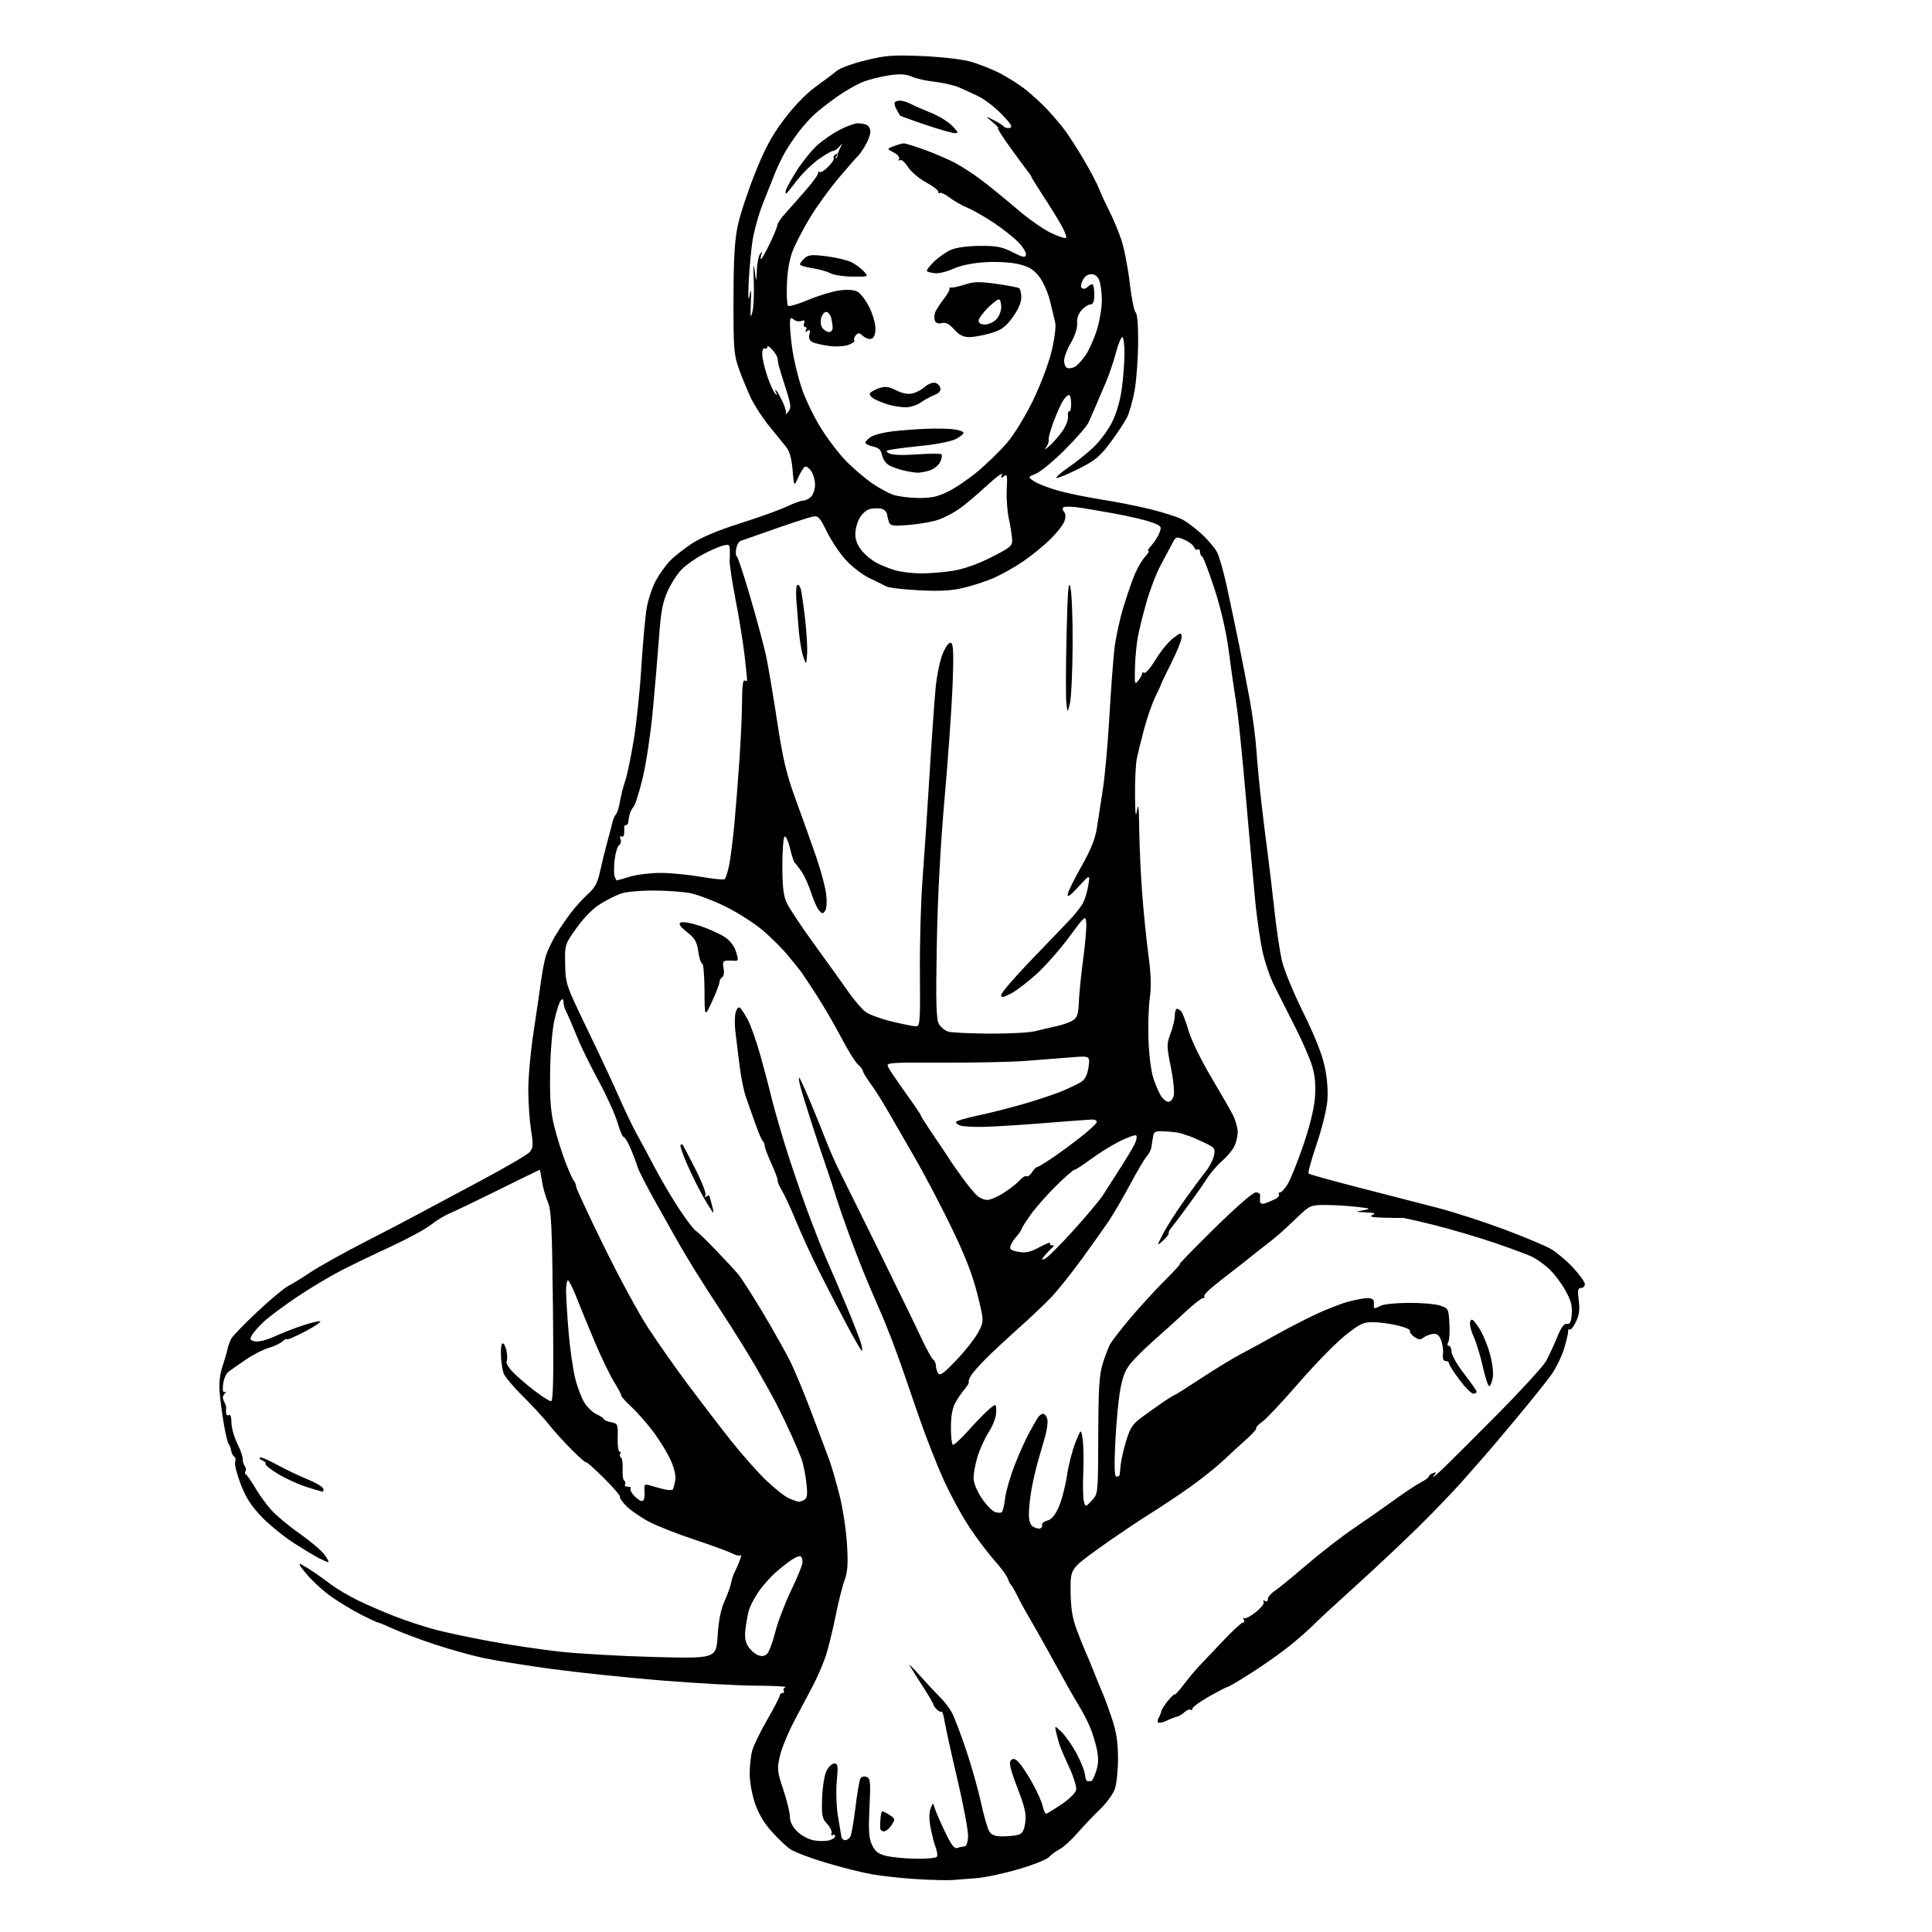 <?xml version="1.0" encoding="UTF-8" standalone="no"?>
<svg 
  version="1.1" 
  xmlns="http://www.w3.org/2000/svg" 
  xmlns:xlink="http://www.w3.org/1999/xlink" 
  xmlns:svg="http://www.w3.org/2000/svg"
  xmlns:rdf="http://www.w3.org/1999/02/22-rdf-syntax-ns#"
  xmlns:cc="http://creativecommons.org/ns#"
  xmlns:dc="http://purl.org/dc/elements/1.1/"
  viewBox="0 0 768 768"
  width="768"
  height="768"
>
<style>svg {background-color: white; }</style>"
<path stroke="none" fill="black" fill-rule="evenodd" d="M378.50,747.35C376.30,747.50 369.77,747.32 364.00,746.96C358.23,746.59 350.35,745.73 346.50,745.04C342.65,744.36 334.40,742.28 328.18,740.42C321.95,738.56 315.58,736.12 314.01,735.01C312.45,733.90 309.15,730.74 306.68,727.98C303.75,724.73 301.45,720.82 300.09,716.80C298.94,713.39 298.00,708.11 298.01,705.06C298.01,702.00 298.47,697.87 299.02,695.87C299.57,693.87 302.27,688.34 305.01,683.57C307.76,678.81 310.00,674.48 310.00,673.95C310.00,673.43 310.48,673.00 311.06,673.00C311.64,673.00 311.86,672.59 311.55,672.09C311.24,671.58 311.55,670.94 312.24,670.66C312.93,670.39 307.63,670.12 300.45,670.08C293.28,670.04 276.39,669.11 262.93,668.01C249.46,666.92 229.91,664.87 219.47,663.46C209.04,662.05 196.65,660.06 191.94,659.03C187.23,658.01 178.63,655.60 172.82,653.68C167.02,651.75 159.72,649.01 156.60,647.59C153.49,646.17 150.67,645.00 150.34,645.00C150.02,645.00 146.99,643.60 143.62,641.89C140.26,640.18 134.95,636.99 131.83,634.80C128.72,632.62 124.26,628.56 121.92,625.79C119.01,622.34 118.37,621.13 119.87,621.93C121.08,622.58 123.52,624.10 125.29,625.30C127.06,626.51 130.08,628.69 132.00,630.14C133.93,631.59 138.40,634.23 141.96,636.01C145.51,637.78 152.27,640.72 156.98,642.54C161.69,644.36 168.97,646.75 173.16,647.85C177.36,648.95 187.02,650.99 194.64,652.40C202.26,653.81 214.57,655.65 222.00,656.50C229.43,657.35 246.57,658.33 260.09,658.68C284.68,659.31 284.68,659.31 285.27,650.26C285.67,644.13 286.56,639.67 288.02,636.45C289.21,633.84 290.39,630.57 290.64,629.19C290.89,627.82 291.52,625.89 292.05,624.91C292.57,623.93 293.48,621.88 294.06,620.34C294.65,618.80 294.81,617.85 294.44,618.23C294.06,618.61 292.50,618.27 290.97,617.48C289.44,616.69 282.63,614.20 275.84,611.95C269.06,609.70 260.96,606.50 257.86,604.84C254.75,603.19 250.82,600.47 249.11,598.81C247.41,597.14 246.22,595.46 246.46,595.06C246.70,594.67 243.77,591.25 239.95,587.45C236.13,583.66 233.00,580.89 233.00,581.30C233.00,581.71 230.41,579.45 227.25,576.27C224.08,573.10 219.92,568.50 218.00,566.05C216.07,563.60 211.48,558.62 207.80,554.98C204.11,551.35 200.70,547.28 200.21,545.94C199.72,544.60 199.23,541.36 199.12,538.75C199.00,536.14 199.32,534.00 199.83,534.00C200.34,534.00 201.03,535.40 201.37,537.10C201.71,538.81 201.72,540.65 201.39,541.18C201.05,541.72 202.07,543.52 203.64,545.19C205.21,546.85 209.05,550.19 212.17,552.60C215.29,555.02 218.38,557.00 219.03,557.00C219.93,557.00 220.11,547.87 219.80,519.25C219.45,487.21 219.14,480.94 217.76,477.79C216.87,475.75 215.83,472.03 215.45,469.54C215.08,467.04 214.68,465.00 214.56,465.00C214.44,465.00 207.18,468.55 198.42,472.88C189.66,477.22 180.82,481.47 178.76,482.33C176.70,483.19 173.33,485.25 171.26,486.90C169.19,488.56 162.10,492.41 155.50,495.46C148.90,498.51 139.90,502.85 135.50,505.11C131.10,507.37 123.22,512.09 118.00,515.60C112.78,519.11 106.84,523.54 104.80,525.45C102.77,527.36 100.65,529.79 100.08,530.85C99.21,532.47 99.43,532.85 101.44,533.23C102.76,533.49 106.12,532.64 108.91,531.36C111.70,530.08 116.74,528.10 120.10,526.97C123.47,525.83 126.68,525.06 127.26,525.25C127.83,525.44 125.08,527.29 121.15,529.35C117.22,531.42 114.00,532.79 114.00,532.40C114.00,532.01 113.21,532.39 112.25,533.25C111.29,534.10 108.84,535.25 106.82,535.80C104.80,536.35 100.75,538.42 97.82,540.40C94.89,542.39 91.73,544.60 90.79,545.33C89.85,546.06 88.90,548.30 88.68,550.30C88.41,552.77 88.64,553.74 89.39,553.33C90.05,552.96 90.01,553.24 89.30,554.01C88.47,554.90 88.40,555.88 89.06,557.11C89.59,558.11 89.97,559.27 89.90,559.71C89.82,560.14 89.82,561.09 89.88,561.81C89.95,562.53 90.45,562.84 91.00,562.50C91.60,562.13 92.00,563.33 92.00,565.47C92.00,567.45 93.04,571.19 94.31,573.78C95.58,576.38 96.57,579.17 96.50,580.00C96.43,580.83 96.78,582.04 97.27,582.71C97.77,583.37 97.91,584.34 97.58,584.87C97.25,585.40 97.34,585.98 97.78,586.16C98.22,586.35 99.85,588.69 101.40,591.37C102.96,594.06 105.87,598.06 107.87,600.28C109.86,602.49 114.98,606.74 119.23,609.72C123.49,612.70 127.90,616.46 129.05,618.07C130.20,619.68 130.86,621.00 130.52,621.00C130.18,621.00 128.46,620.26 126.70,619.36C124.94,618.45 120.35,615.67 116.50,613.18C112.65,610.69 107.03,606.09 104.00,602.96C99.92,598.73 97.78,595.39 95.69,590.00C94.15,586.01 93.15,582.05 93.48,581.20C93.80,580.35 93.65,579.40 93.13,579.08C92.62,578.76 92.04,577.60 91.85,576.50C91.66,575.40 91.22,574.27 90.89,574.00C90.55,573.73 89.72,570.35 89.05,566.50C88.38,562.65 87.61,556.92 87.33,553.77C86.99,549.95 87.36,546.43 88.44,543.19C89.33,540.51 90.23,537.38 90.46,536.23C90.68,535.07 91.33,533.26 91.90,532.19C92.47,531.12 97.10,526.32 102.20,521.53C107.29,516.74 112.81,512.12 114.48,511.26C116.14,510.41 120.20,507.90 123.50,505.70C126.80,503.49 136.47,498.10 145.00,493.72C153.53,489.34 162.97,484.41 166.00,482.76C169.03,481.12 179.87,475.32 190.10,469.88C200.33,464.44 209.48,459.13 210.44,458.07C211.98,456.37 212.05,455.35 211.09,449.13C210.49,445.27 210.00,438.08 210.00,433.15C210.00,428.22 210.91,418.18 212.02,410.84C213.13,403.50 214.47,394.35 214.99,390.50C215.51,386.65 216.38,382.00 216.92,380.17C217.47,378.33 219.13,374.75 220.61,372.22C222.10,369.68 224.88,365.55 226.78,363.05C228.68,360.55 231.83,357.08 233.77,355.34C236.53,352.87 237.57,350.91 238.55,346.34C239.24,343.13 240.55,337.80 241.46,334.50C242.37,331.20 243.30,327.67 243.52,326.65C243.74,325.63 244.35,324.28 244.87,323.65C245.39,323.02 246.12,320.70 246.47,318.50C246.83,316.30 247.75,312.70 248.50,310.50C249.26,308.30 250.78,301.09 251.88,294.47C252.98,287.85 254.37,274.58 254.96,264.97C255.56,255.36 256.52,244.80 257.11,241.50C257.70,238.20 259.32,233.39 260.71,230.81C262.11,228.23 264.66,224.67 266.38,222.90C268.09,221.12 272.10,217.99 275.27,215.92C278.92,213.55 285.90,210.64 294.27,208.01C301.55,205.72 309.79,202.76 312.60,201.43C315.40,200.09 318.41,199.00 319.28,199.00C320.15,199.00 321.56,198.29 322.43,197.43C323.29,196.56 324.00,194.41 324.00,192.65C324.00,190.89 323.29,188.44 322.43,187.21C321.57,185.97 320.44,185.23 319.92,185.55C319.40,185.87 318.21,187.79 317.29,189.82C315.61,193.50 315.61,193.50 315.06,186.82C314.68,182.26 313.87,179.36 312.50,177.67C311.40,176.32 308.36,172.57 305.75,169.35C303.14,166.13 299.88,161.13 298.50,158.23C297.13,155.34 295.00,150.16 293.78,146.73C291.72,141.00 291.54,138.78 291.58,119.00C291.60,102.92 292.03,95.54 293.27,89.70C294.18,85.41 297.26,76.05 300.12,68.90C304.12,58.88 306.78,53.95 311.72,47.40C315.70,42.12 320.47,37.21 324.31,34.43C327.72,31.97 331.49,29.13 332.69,28.11C333.90,27.09 338.99,25.24 344.01,24.00C351.94,22.04 354.85,21.81 366.32,22.27C373.57,22.56 382.20,23.53 385.50,24.42C388.80,25.31 394.20,27.43 397.50,29.13C400.80,30.82 405.52,33.85 408.00,35.86C410.48,37.86 414.20,41.30 416.27,43.50C418.35,45.70 421.42,49.30 423.09,51.50C424.77,53.70 428.27,59.14 430.88,63.58C433.49,68.03 436.21,73.21 436.92,75.08C437.64,76.96 439.49,80.97 441.03,84.00C442.57,87.03 444.72,92.20 445.81,95.50C446.91,98.80 448.38,106.45 449.09,112.50C449.80,118.55 450.86,123.82 451.44,124.21C452.09,124.65 452.47,129.31 452.43,136.21C452.39,142.42 451.77,150.88 451.06,155.00C450.34,159.12 448.95,164.07 447.97,166.00C446.99,167.93 444.00,172.43 441.33,176.00C437.26,181.45 435.27,183.10 428.99,186.25C424.87,188.31 420.86,190.00 420.08,190.00C419.31,190.00 421.33,188.16 424.58,185.90C427.84,183.65 432.45,179.94 434.84,177.65C437.22,175.37 440.45,171.00 442.01,167.93C443.75,164.51 445.26,159.38 445.92,154.61C446.51,150.35 447.00,143.96 447.00,140.43C447.00,136.89 446.61,134.00 446.13,134.00C445.65,134.00 444.51,136.81 443.59,140.25C442.67,143.69 440.97,148.75 439.80,151.50C438.63,154.25 436.81,158.53 435.75,161.00C434.69,163.47 433.31,166.62 432.69,168.00C432.07,169.38 427.87,174.20 423.36,178.72C418.85,183.23 413.66,187.54 411.84,188.28C408.52,189.64 408.52,189.64 411.14,191.36C412.58,192.30 416.77,193.93 420.45,194.99C424.13,196.04 431.94,197.65 437.82,198.57C443.69,199.49 452.56,201.25 457.53,202.48C462.49,203.71 468.05,205.49 469.89,206.44C471.73,207.39 475.24,210.02 477.69,212.28C480.15,214.55 482.88,217.77 483.76,219.45C484.65,221.13 486.40,227.22 487.65,233.00C488.91,238.78 491.04,248.90 492.39,255.50C493.74,262.10 495.75,272.45 496.86,278.50C497.96,284.55 499.14,293.55 499.47,298.50C499.79,303.45 500.72,313.12 501.53,320.00C502.34,326.88 503.45,335.88 504.01,340.00C504.57,344.12 505.71,353.80 506.56,361.50C507.40,369.20 508.77,378.43 509.61,382.00C510.44,385.57 514.25,394.81 518.07,402.51C522.64,411.75 525.55,419.08 526.60,424.01C527.61,428.76 527.98,433.78 527.63,437.74C527.33,441.18 525.39,448.92 523.34,454.96C521.28,460.99 519.86,466.19 520.18,466.51C520.49,466.83 529.47,469.32 540.13,472.06C550.78,474.79 564.90,478.43 571.50,480.15C578.10,481.87 590.02,485.73 598.00,488.72C605.98,491.71 614.32,495.21 616.53,496.49C618.75,497.78 622.69,501.10 625.28,503.87C627.88,506.65 630.00,509.61 630.00,510.46C630.00,511.31 629.31,512.00 628.47,512.00C627.21,512.00 627.05,512.88 627.58,516.87C628.05,520.46 627.77,522.68 626.50,525.36C625.55,527.35 624.43,528.77 624.00,528.50C623.58,528.24 623.28,528.58 623.35,529.26C623.41,529.94 622.69,533.03 621.74,536.12C620.79,539.22 618.55,543.82 616.76,546.35C614.97,548.89 608.71,556.71 602.85,563.73C596.99,570.75 591.37,577.42 590.35,578.53C589.33,579.65 585.58,583.93 582.00,588.03C578.42,592.14 570.24,600.67 563.81,607.00C557.38,613.32 546.13,623.90 538.81,630.50C531.49,637.10 523.66,644.34 521.41,646.60C519.17,648.85 514.43,652.91 510.89,655.62C507.36,658.34 500.93,662.79 496.61,665.53C492.29,668.26 488.48,670.50 488.13,670.51C487.78,670.52 484.46,672.23 480.75,674.31C477.04,676.39 474.00,678.60 474.00,679.22C474.00,679.83 473.70,680.03 473.33,679.66C472.96,679.30 471.88,679.71 470.92,680.57C469.96,681.44 468.57,682.27 467.84,682.41C467.10,682.55 465.26,683.27 463.75,684.00C462.23,684.73 460.72,685.06 460.40,684.73C460.07,684.40 460.17,683.54 460.62,682.82C461.07,682.09 461.53,680.94 461.63,680.25C461.74,679.56 462.99,677.61 464.41,675.92C465.84,674.23 467.00,673.17 467.00,673.57C467.00,673.96 468.60,672.20 470.55,669.64C472.50,667.09 475.09,663.97 476.30,662.71C477.51,661.45 481.77,656.95 485.76,652.71C489.75,648.47 493.49,645.00 494.07,645.00C494.65,645.00 494.79,644.44 494.40,643.75C494.00,643.06 494.04,642.83 494.48,643.22C494.92,643.62 497.02,642.57 499.14,640.89C501.27,639.20 502.71,637.34 502.35,636.76C501.96,636.13 502.16,635.98 502.85,636.40C503.51,636.82 504.00,636.51 504.00,635.67C504.00,634.88 505.14,633.48 506.53,632.57C507.93,631.66 513.66,626.97 519.28,622.15C524.90,617.33 533.33,610.80 538.00,607.63C542.67,604.47 549.88,599.43 554.00,596.44C558.12,593.45 562.96,590.24 564.75,589.32C566.54,588.39 568.00,587.31 568.00,586.92C568.00,586.53 568.74,585.93 569.64,585.58C571.08,585.03 571.11,585.18 569.91,586.73C569.15,587.70 570.32,586.84 572.52,584.82C574.71,582.79 584.57,572.99 594.44,563.03C604.31,553.07 613.33,543.25 614.48,541.21C615.64,539.17 617.63,534.91 618.91,531.73C620.55,527.68 621.73,526.05 622.87,526.23C624.13,526.44 624.57,525.52 624.81,522.22C625.05,518.91 624.42,516.73 622.03,512.55C620.33,509.59 617.37,505.78 615.46,504.10C613.54,502.41 610.74,500.42 609.24,499.67C607.73,498.92 601.10,496.45 594.50,494.18C587.90,491.92 577.01,488.70 570.29,487.02C563.57,485.34 557.72,484.03 557.29,484.11C556.86,484.18 553.58,484.15 550.00,484.05C545.36,483.91 544.07,483.61 545.50,483.00C547.05,482.33 546.50,482.10 543.00,481.94C538.53,481.74 538.52,481.73 542.00,481.09C545.18,480.49 544.91,480.37 539.10,479.72C535.59,479.32 530.04,479.00 526.78,479.00C521.13,479.00 520.64,479.21 516.18,483.46C513.61,485.92 510.34,488.95 508.93,490.21C507.52,491.47 504.87,493.62 503.05,495.00C501.22,496.38 498.93,498.18 497.95,499.00C496.97,499.82 493.83,502.30 490.97,504.50C488.11,506.70 484.04,509.91 481.93,511.63C479.82,513.35 478.37,515.04 478.71,515.38C479.05,515.72 478.83,516.00 478.22,516.00C477.60,516.00 474.49,518.44 471.30,521.42C468.11,524.40 462.77,529.24 459.42,532.17C456.08,535.10 451.85,539.22 450.01,541.32C447.42,544.29 446.38,546.72 445.34,552.32C444.60,556.27 443.71,565.69 443.35,573.25C442.88,583.31 443.01,587.00 443.85,587.00C444.48,587.00 445.04,586.66 445.08,586.25C445.13,585.84 445.34,583.92 445.54,582.00C445.75,580.08 446.74,575.81 447.74,572.53C449.22,567.67 450.34,565.98 453.69,563.53C455.96,561.86 459.77,559.15 462.16,557.50C464.55,555.85 466.73,554.50 467.00,554.49C467.27,554.48 472.00,551.50 477.50,547.86C483.00,544.23 490.20,539.85 493.50,538.13C496.80,536.41 502.65,533.21 506.50,531.03C510.35,528.84 517.33,525.21 522.00,522.96C526.67,520.71 532.96,518.22 535.96,517.43C538.96,516.65 542.45,516.00 543.71,516.00C544.97,516.00 546.05,516.56 546.12,517.25C546.18,517.94 546.18,518.84 546.12,519.25C546.05,519.66 546.25,520.00 546.57,520.00C546.88,520.00 547.98,519.54 549.02,518.99C550.06,518.43 554.98,517.95 559.94,517.91C564.91,517.87 570.52,518.35 572.40,518.97C575.74,520.07 575.84,520.25 576.16,526.13C576.35,529.44 576.14,532.80 575.70,533.58C575.23,534.41 575.33,535.00 575.95,535.00C576.53,535.00 577.00,536.04 577.00,537.32C577.00,538.60 579.25,542.53 581.99,546.07C584.74,549.61 586.99,552.84 586.99,553.25C587.00,553.66 586.39,554.00 585.64,554.00C584.90,554.00 582.42,551.51 580.14,548.46C577.86,545.41 576.00,542.49 576.00,541.96C576.00,541.43 575.39,541.00 574.64,541.00C573.74,541.00 573.39,540.07 573.61,538.25C573.80,536.74 573.45,534.25 572.85,532.73C572.03,530.68 571.16,530.04 569.48,530.27C568.24,530.44 566.58,531.11 565.79,531.76C564.68,532.68 563.88,532.61 562.17,531.40C560.96,530.56 560.20,529.49 560.48,529.03C560.76,528.57 558.63,527.63 555.75,526.93C552.86,526.23 548.48,525.62 546.00,525.58C542.02,525.51 540.73,526.11 534.77,530.82C531.07,533.75 522.81,542.20 516.40,549.59C510.00,556.98 503.44,563.98 501.82,565.13C500.21,566.28 499.11,567.44 499.38,567.71C499.65,567.99 497.99,569.89 495.69,571.93C493.38,573.98 489.25,577.78 486.50,580.37C483.75,582.96 477.84,587.70 473.37,590.90C468.90,594.10 461.47,599.06 456.87,601.91C452.27,604.77 443.32,610.82 437.00,615.35C425.50,623.60 425.50,623.60 425.58,632.55C425.65,639.17 426.25,643.06 427.89,647.50C429.11,650.80 430.72,654.85 431.47,656.50C432.23,658.15 433.81,661.98 435.00,665.00C436.19,668.02 437.76,671.85 438.49,673.50C439.22,675.15 440.86,679.65 442.13,683.50C443.80,688.60 444.43,692.81 444.43,699.00C444.43,703.67 443.86,709.14 443.17,711.14C442.48,713.14 439.80,716.81 437.21,719.30C434.62,721.79 430.57,726.06 428.20,728.77C425.84,731.49 422.69,734.34 421.20,735.11C419.72,735.87 417.82,737.27 417.00,738.21C416.18,739.15 410.77,741.30 405.00,743.00C399.23,744.69 391.80,746.30 388.50,746.57C385.20,746.85 380.70,747.19 378.50,747.35zM364.19,738.88C368.42,738.95 372.14,738.59 372.45,738.08C372.76,737.58 372.53,735.89 371.93,734.33C371.34,732.78 370.42,729.20 369.90,726.40C369.30,723.14 369.30,720.43 369.93,718.90C370.90,716.50 370.90,716.50 371.58,718.80C371.95,720.06 373.78,724.27 375.64,728.15C378.19,733.47 379.41,735.06 380.59,734.60C381.46,734.27 382.71,734.00 383.39,734.00C384.10,734.00 384.70,732.40 384.83,730.18C384.96,728.08 383.06,717.85 380.61,707.43C378.16,697.02 375.85,686.56 375.48,684.18C375.11,681.81 374.57,680.10 374.28,680.38C374.00,680.67 373.14,680.28 372.38,679.52C371.62,678.76 371.00,677.85 371.00,677.50C371.00,677.14 369.06,673.85 366.70,670.18C364.33,666.50 362.02,662.83 361.56,662.00C361.10,661.17 362.91,662.98 365.60,666.00C368.28,669.02 371.89,672.88 373.62,674.57C375.35,676.26 377.56,679.18 378.53,681.06C379.50,682.93 382.01,689.59 384.12,695.85C386.22,702.11 388.86,711.47 389.98,716.65C391.10,721.82 392.57,726.95 393.25,728.03C394.15,729.46 395.57,730.00 398.49,729.99C400.70,729.98 403.49,729.71 404.70,729.38C406.38,728.93 407.06,727.79 407.54,724.60C408.05,721.20 407.46,718.57 404.43,710.66C401.60,703.25 400.98,700.62 401.86,699.74C402.74,698.86 403.49,699.05 404.95,700.54C406.01,701.62 408.43,705.28 410.34,708.68C412.25,712.07 414.11,716.24 414.48,717.93C414.86,719.62 415.46,720.99 415.83,720.97C416.20,720.95 418.98,719.27 422.00,717.22C425.30,714.99 427.62,712.65 427.80,711.37C427.97,710.19 426.79,706.37 425.18,702.87C423.57,699.37 421.92,695.60 421.51,694.50C421.10,693.40 420.41,690.99 419.97,689.14C419.16,685.78 419.16,685.78 422.00,688.50C423.56,690.00 426.25,693.87 427.98,697.11C429.71,700.35 431.21,704.14 431.31,705.52C431.42,706.91 431.84,708.03 432.25,708.02C432.66,708.01 433.34,708.00 433.76,708.00C434.17,708.00 435.07,706.20 435.76,704.00C436.68,701.06 436.74,698.74 435.99,695.25C435.43,692.64 434.21,688.70 433.28,686.50C432.34,684.30 430.62,680.92 429.45,679.00C428.28,677.08 426.05,673.25 424.49,670.50C422.94,667.75 420.57,663.48 419.23,661.00C417.89,658.52 415.01,653.35 412.84,649.50C410.67,645.65 408.22,641.38 407.40,640.00C406.59,638.62 405.15,635.92 404.21,634.00C403.27,632.08 402.22,630.27 401.88,630.00C401.55,629.73 400.97,628.60 400.61,627.50C400.25,626.40 397.94,623.25 395.48,620.50C393.02,617.75 388.58,611.90 385.62,607.50C382.66,603.10 377.97,594.55 375.22,588.49C372.46,582.44 367.96,570.97 365.22,562.99C362.49,555.02 359.55,546.48 358.68,544.00C357.82,541.52 355.95,536.40 354.52,532.61C353.10,528.83 350.90,523.43 349.64,520.61C348.38,517.80 345.95,512.12 344.23,508.00C342.51,503.88 339.54,496.23 337.62,491.00C335.70,485.77 333.36,479.02 332.43,476.00C331.50,472.98 329.72,467.57 328.48,464.00C327.23,460.43 324.54,452.32 322.49,446.00C320.44,439.68 318.41,433.00 317.97,431.17C317.53,429.34 317.44,428.10 317.76,428.43C318.08,428.75 320.09,433.17 322.22,438.26C324.35,443.34 327.19,450.35 328.53,453.84C329.88,457.32 332.27,462.72 333.85,465.84C335.43,468.95 342.59,483.43 349.77,498.00C356.94,512.58 364.42,527.96 366.38,532.18C368.35,536.40 370.42,540.14 370.98,540.49C371.54,540.83 372.01,541.88 372.02,542.81C372.02,543.74 372.44,545.14 372.94,545.93C373.64,547.05 375.27,545.85 380.40,540.43C384.00,536.62 387.90,531.60 389.06,529.27C391.16,525.04 391.16,525.04 388.47,514.27C386.52,506.50 383.61,499.05 378.00,487.50C373.73,478.70 366.97,465.88 362.97,459.00C358.98,452.12 354.18,443.83 352.30,440.56C350.43,437.29 347.57,432.82 345.95,430.61C344.33,428.41 343.00,426.20 343.00,425.71C343.00,425.22 342.13,424.07 341.07,423.16C340.01,422.25 337.02,417.45 334.44,412.50C331.85,407.55 327.32,399.76 324.35,395.19C321.39,390.62 318.53,386.34 317.99,385.69C317.45,385.04 315.38,382.48 313.38,380.00C311.39,377.52 307.00,373.10 303.63,370.18C300.26,367.25 293.45,362.86 288.50,360.42C283.55,357.98 277.08,355.53 274.11,354.99C271.15,354.45 264.58,354.00 259.51,354.00C254.44,354.00 248.77,354.53 246.90,355.18C245.03,355.82 241.35,357.67 238.73,359.27C235.78,361.08 232.16,364.72 229.23,368.83C224.50,375.46 224.50,375.46 224.66,383.36C224.82,391.10 225.00,391.62 233.34,408.88C238.03,418.57 243.73,430.77 246.02,436.00C248.31,441.23 251.43,447.75 252.96,450.50C254.48,453.25 257.87,459.55 260.48,464.50C263.10,469.45 267.49,476.88 270.25,481.00C273.00,485.12 275.88,488.86 276.65,489.31C277.41,489.75 280.92,493.13 284.44,496.81C287.97,500.49 291.96,504.78 293.30,506.35C294.64,507.92 299.12,514.89 303.26,521.85C307.40,528.81 312.25,537.42 314.04,541.00C315.83,544.58 319.76,554.02 322.77,562.00C325.79,569.98 328.91,578.30 329.71,580.50C330.52,582.70 332.28,588.77 333.63,594.00C334.98,599.23 336.35,608.10 336.69,613.72C337.17,621.74 336.96,624.85 335.71,628.22C334.84,630.57 333.18,637.23 332.03,643.00C330.87,648.77 329.06,655.98 328.00,659.00C326.94,662.02 324.78,666.98 323.19,670.00C321.61,673.02 318.27,679.35 315.77,684.05C313.27,688.76 310.68,695.09 310.00,698.12C308.85,703.23 308.96,704.21 311.38,711.43C312.82,715.72 314.00,720.56 314.00,722.19C314.00,724.11 315.00,726.15 316.85,728.00C318.42,729.57 321.34,731.16 323.34,731.54C325.35,731.91 328.11,731.94 329.49,731.59C330.87,731.24 332.00,730.49 332.00,729.92C332.00,729.35 331.56,729.16 331.01,729.49C330.47,729.83 330.25,729.50 330.54,728.77C330.82,728.03 330.03,726.34 328.79,725.01C326.78,722.84 326.56,721.72 326.82,714.64C326.98,710.16 327.75,705.45 328.58,703.85C329.39,702.28 330.78,701.00 331.67,701.00C333.07,701.00 333.20,701.95 332.63,708.05C332.27,711.96 332.47,718.08 333.08,721.80C333.69,725.48 334.30,729.17 334.44,730.00C334.58,730.83 335.27,731.50 335.99,731.50C336.70,731.50 337.63,730.83 338.06,730.00C338.50,729.17 339.40,723.91 340.08,718.31C340.75,712.71 341.64,707.58 342.05,706.91C342.46,706.25 343.56,706.00 344.49,706.36C346.00,706.94 346.12,708.31 345.63,718.56C345.19,727.89 345.39,730.75 346.67,733.44C347.92,736.05 349.16,736.99 352.38,737.77C354.65,738.31 359.96,738.81 364.19,738.88zM351.38,728.00C350.62,728.00 349.95,727.44 349.89,726.75C349.83,726.06 349.87,724.38 349.99,723.00C350.10,721.62 350.36,720.33 350.57,720.11C350.77,719.90 352.08,720.48 353.47,721.39C355.90,722.98 355.94,723.16 354.39,725.53C353.50,726.89 352.15,728.00 351.38,728.00zM304.91,657.45C305.69,656.71 307.16,652.81 308.17,648.80C309.18,644.78 312.03,637.30 314.50,632.16C316.98,627.02 319.00,622.04 319.00,621.08C319.00,620.12 318.72,619.06 318.39,618.72C318.05,618.38 316.58,618.85 315.14,619.76C313.69,620.67 310.70,622.98 308.50,624.90C306.30,626.81 303.11,630.43 301.41,632.94C299.71,635.45 297.98,638.85 297.58,640.50C297.17,642.15 296.60,645.42 296.31,647.76C295.94,650.77 296.28,652.78 297.45,654.57C298.37,655.96 300.10,657.49 301.31,657.95C302.79,658.53 303.96,658.36 304.91,657.45zM413.50,607.59C414.05,607.40 414.39,606.75 414.26,606.14C414.12,605.53 415.07,604.77 416.37,604.44C417.95,604.05 419.42,602.31 420.83,599.18C421.98,596.60 423.46,590.97 424.12,586.65C424.77,582.33 426.31,576.33 427.53,573.32C429.75,567.86 429.75,567.86 430.38,572.18C430.73,574.56 430.83,580.55 430.62,585.50C430.40,590.45 430.51,595.55 430.87,596.83C431.51,599.15 431.51,599.15 434.00,596.49C436.50,593.83 436.50,593.83 436.57,570.67C436.64,551.77 436.96,546.49 438.36,542.00C439.30,538.98 440.62,535.52 441.29,534.31C441.96,533.11 445.43,528.63 449.00,524.35C452.58,520.07 458.85,513.21 462.94,509.10C467.04,505.00 469.74,502.03 468.94,502.49C468.15,502.96 474.19,496.74 482.37,488.67C491.14,480.02 498.03,474.00 499.17,474.00C500.22,474.00 501.01,474.56 500.93,475.25C500.84,475.94 500.82,477.05 500.88,477.72C500.95,478.41 501.76,478.70 502.75,478.38C503.71,478.07 505.50,477.34 506.72,476.76C507.93,476.18 508.70,475.32 508.41,474.85C508.12,474.38 508.32,474.00 508.86,474.00C509.40,474.00 510.74,472.54 511.85,470.75C512.95,468.96 515.72,462.10 517.99,455.50C520.59,447.98 522.34,440.87 522.69,436.45C523.09,431.48 522.79,427.79 521.66,423.95C520.77,420.95 517.77,414.00 514.97,408.50C512.18,403.00 508.42,395.57 506.62,392.00C504.81,388.43 502.61,381.90 501.72,377.50C500.83,373.10 499.63,364.77 499.05,359.00C498.48,353.23 496.87,335.45 495.49,319.50C494.10,303.55 492.49,287.12 491.91,283.00C491.34,278.88 490.67,274.38 490.43,273.00C490.20,271.62 489.28,265.10 488.41,258.50C487.39,250.85 485.34,241.97 482.75,234.00C480.51,227.12 478.30,221.35 477.84,221.17C477.38,220.98 477.00,220.17 477.00,219.36C477.00,218.55 476.60,218.13 476.10,218.44C475.61,218.74 474.94,218.30 474.62,217.45C474.30,216.61 472.56,215.30 470.77,214.54C467.60,213.20 467.45,213.25 466.00,216.03C465.18,217.61 463.09,221.51 461.38,224.70C459.66,227.89 457.11,234.55 455.70,239.50C454.30,244.45 452.74,250.77 452.25,253.54C451.75,256.32 451.26,261.72 451.16,265.54C450.98,271.93 451.09,272.34 452.48,270.56C453.32,269.49 454.00,268.23 454.00,267.75C454.00,267.27 454.41,267.14 454.92,267.45C455.43,267.76 457.45,265.37 459.42,262.13C461.39,258.89 464.48,255.11 466.30,253.72C469.35,251.39 469.60,251.35 469.73,253.12C469.81,254.17 468.02,258.73 465.74,263.26C463.47,267.79 461.58,271.73 461.54,272.00C461.50,272.27 460.46,274.56 459.23,277.07C458.00,279.58 456.04,285.21 454.87,289.57C453.70,293.93 452.37,299.30 451.91,301.50C451.46,303.70 451.14,310.23 451.19,316.00C451.27,323.91 451.47,325.39 452.00,322.00C452.50,318.76 452.74,320.86 452.85,329.50C452.94,336.10 453.46,347.57 454.02,355.00C454.58,362.43 455.69,373.45 456.50,379.50C457.53,387.22 457.70,392.29 457.08,396.50C456.60,399.80 456.34,407.23 456.52,413.00C456.71,418.91 457.54,425.66 458.43,428.44C459.31,431.16 460.70,434.42 461.53,435.69C462.36,436.96 463.70,438.00 464.50,438.00C465.31,438.00 466.24,436.88 466.59,435.51C466.93,434.14 466.41,429.02 465.42,424.14C463.73,415.77 463.72,415.02 465.31,410.85C466.24,408.42 467.00,405.21 467.00,403.72C467.00,402.22 467.39,401.00 467.88,401.00C468.36,401.00 469.18,401.56 469.70,402.25C470.22,402.94 471.50,406.39 472.54,409.93C473.58,413.47 477.52,421.57 481.31,427.93C485.10,434.29 489.05,441.17 490.10,443.21C491.14,445.25 492.00,448.31 492.00,450.01C492.00,451.71 491.36,454.34 490.57,455.86C489.79,457.38 487.61,459.95 485.73,461.56C483.85,463.18 481.17,466.30 479.77,468.50C478.37,470.70 474.91,475.65 472.08,479.50C469.24,483.35 466.30,487.25 465.54,488.17C464.78,489.08 464.35,490.02 464.58,490.24C464.81,490.47 463.81,491.75 462.38,493.08C459.76,495.50 459.76,495.50 462.31,490.50C463.71,487.75 467.48,481.83 470.68,477.34C473.88,472.85 477.73,467.64 479.24,465.76C480.75,463.87 482.25,460.98 482.59,459.32C483.15,456.50 482.87,456.16 478.34,454.03C475.68,452.78 473.05,451.65 472.50,451.53C471.95,451.40 470.82,451.02 470.00,450.67C469.18,450.32 466.30,449.91 463.62,449.77C459.09,449.52 458.70,449.68 458.33,452.00C458.11,453.38 457.80,455.27 457.66,456.21C457.51,457.14 456.68,458.72 455.81,459.71C454.94,460.69 452.06,465.55 449.41,470.50C446.76,475.45 443.12,481.75 441.32,484.50C439.51,487.25 434.54,494.30 430.27,500.17C425.99,506.03 420.43,513.01 417.90,515.67C415.37,518.32 409.52,523.87 404.90,527.99C400.28,532.11 394.48,537.51 392.00,539.99C389.52,542.47 386.87,545.47 386.10,546.65C385.34,547.83 384.89,549.03 385.10,549.31C385.32,549.60 384.59,550.89 383.49,552.17C382.38,553.45 380.69,555.92 379.74,557.65C378.59,559.74 378.00,563.02 378.00,567.35C378.00,570.94 378.34,574.08 378.75,574.32C379.16,574.56 381.98,571.99 385.00,568.60C388.02,565.21 391.74,561.41 393.25,560.14C396.00,557.85 396.00,557.85 396.00,561.23C396.00,563.25 394.82,566.47 393.05,569.25C391.43,571.81 389.41,576.25 388.55,579.13C387.70,582.01 387.00,585.78 387.00,587.51C387.00,589.37 388.29,592.61 390.15,595.42C391.89,598.04 394.25,600.54 395.40,600.98C396.56,601.43 397.83,601.48 398.24,601.11C398.65,600.73 399.25,598.19 399.57,595.46C399.90,592.73 401.58,586.90 403.31,582.50C405.04,578.10 407.55,572.48 408.89,570.00C410.22,567.52 411.81,564.71 412.40,563.75C412.99,562.79 414.00,562.00 414.62,562.00C415.25,562.00 416.01,562.93 416.31,564.07C416.61,565.21 416.25,568.25 415.51,570.82C414.78,573.39 413.52,577.75 412.72,580.50C411.91,583.25 410.75,588.23 410.13,591.56C409.51,594.89 409.00,599.48 409.00,601.76C409.00,604.65 409.53,606.21 410.75,606.92C411.71,607.48 412.95,607.78 413.50,607.59zM255.44,596.66C256.02,596.45 256.38,594.81 256.23,593.02C255.98,590.05 256.16,589.82 258.23,590.45C259.48,590.82 261.96,591.51 263.76,591.96C265.55,592.42 267.21,592.47 267.45,592.08C267.70,591.68 268.13,590.06 268.42,588.46C268.76,586.58 268.09,583.69 266.50,580.23C265.16,577.29 262.00,572.18 259.48,568.87C256.96,565.56 253.12,561.21 250.95,559.21C248.78,557.22 247.00,555.23 247.00,554.81C247.00,554.38 245.67,551.86 244.03,549.21C242.40,546.56 238.98,539.47 236.44,533.45C233.89,527.43 230.62,519.46 229.17,515.75C227.72,512.04 226.19,509.00 225.77,509.00C225.35,509.00 225.01,510.91 225.02,513.25C225.02,515.59 225.48,522.88 226.02,529.46C226.57,536.04 227.75,544.36 228.65,547.94C229.55,551.53 231.23,555.93 232.39,557.73C233.55,559.54 235.74,561.57 237.25,562.25C238.76,562.93 240.00,563.77 240.00,564.12C240.00,564.47 241.28,565.01 242.84,565.32C245.56,565.86 245.67,566.09 245.53,571.44C245.45,574.50 245.77,577.00 246.25,577.00C246.73,577.00 246.86,577.42 246.54,577.93C246.23,578.44 246.37,579.11 246.86,579.41C247.34,579.71 247.63,581.78 247.50,584.00C247.37,586.22 247.66,588.29 248.14,588.59C248.63,588.89 248.77,589.56 248.46,590.07C248.14,590.58 248.66,591.00 249.61,591.00C250.56,591.00 251.03,591.30 250.66,591.68C250.29,592.05 250.97,593.41 252.18,594.70C253.39,595.98 254.86,596.87 255.44,596.66zM317.50,596.95C318.05,596.96 319.11,596.58 319.86,596.11C320.90,595.45 321.06,593.81 320.52,589.21C320.14,585.89 319.26,581.67 318.58,579.84C317.89,578.00 316.11,573.80 314.62,570.50C313.14,567.20 310.54,561.80 308.85,558.50C307.16,555.20 303.28,548.23 300.24,543.00C297.19,537.77 291.45,528.55 287.48,522.50C283.51,516.45 278.51,508.67 276.38,505.22C274.25,501.77 271.38,496.97 270.00,494.56C268.62,492.15 264.51,484.85 260.86,478.34C257.20,471.83 253.89,465.38 253.49,464.00C253.10,462.62 251.87,459.36 250.76,456.75C249.66,454.14 248.39,452.00 247.95,452.00C247.50,452.00 246.39,449.41 245.48,446.25C244.56,443.09 241.25,435.77 238.13,430.00C235.01,424.23 231.43,417.02 230.17,414.00C228.92,410.98 227.41,407.38 226.83,406.00C226.25,404.62 225.37,402.72 224.88,401.76C224.40,400.81 224.00,399.26 224.00,398.31C224.00,397.11 223.69,396.91 222.94,397.66C222.36,398.24 221.20,401.82 220.37,405.61C219.48,409.62 218.78,418.35 218.67,426.50C218.54,437.36 218.92,442.18 220.39,448.00C221.43,452.12 223.41,458.43 224.79,462.00C226.17,465.57 227.68,468.93 228.15,469.45C228.62,469.97 229.00,470.95 229.00,471.63C229.00,472.31 233.92,482.91 239.94,495.18C245.95,507.46 253.96,522.23 257.74,528.00C261.52,533.77 268.64,543.90 273.56,550.50C278.49,557.10 286.08,567.00 290.43,572.50C294.79,578.00 301.09,585.13 304.43,588.34C307.77,591.55 311.85,594.80 313.50,595.55C315.15,596.30 316.95,596.93 317.50,596.95zM128.22,592.95C127.82,592.92 124.89,592.06 121.70,591.04C118.52,590.02 113.48,587.71 110.51,585.91C107.53,584.11 105.30,582.32 105.55,581.93C105.79,581.53 105.25,580.93 104.35,580.58C103.45,580.24 102.97,579.70 103.28,579.39C103.59,579.07 106.70,580.37 110.17,582.28C113.65,584.18 119.07,586.77 122.21,588.04C125.35,589.30 128.14,590.93 128.43,591.67C128.71,592.40 128.61,592.98 128.22,592.95zM591.97,551.00C591.53,551.00 590.39,547.51 589.44,543.25C588.49,538.99 586.83,533.58 585.76,531.23C584.68,528.88 584.09,526.21 584.44,525.30C584.94,523.98 585.62,524.44 587.74,527.57C589.20,529.72 591.21,534.41 592.20,537.98C593.27,541.83 593.75,545.80 593.39,547.73C593.05,549.53 592.42,551.00 591.97,551.00zM342.60,537.00C342.35,537.00 339.69,532.39 336.67,526.75C333.66,521.11 328.71,511.55 325.67,505.50C322.64,499.45 318.50,490.45 316.48,485.50C314.45,480.55 311.93,475.08 310.87,473.34C309.81,471.60 309.04,469.80 309.15,469.34C309.26,468.88 308.15,465.86 306.68,462.63C305.20,459.39 304.00,456.22 304.00,455.58C304.00,454.93 303.61,453.97 303.13,453.45C302.65,452.93 301.33,449.80 300.19,446.50C299.05,443.20 297.42,438.60 296.57,436.28C295.72,433.95 294.54,428.10 293.94,423.28C293.34,418.45 292.60,412.39 292.30,409.80C292.00,407.22 292.05,403.94 292.41,402.51C292.77,401.09 293.50,400.19 294.04,400.53C294.59,400.86 296.02,403.02 297.24,405.32C298.45,407.62 300.71,414.00 302.26,419.50C303.80,425.00 305.70,432.20 306.47,435.50C307.25,438.80 309.67,447.35 311.86,454.50C314.05,461.65 318.09,473.58 320.83,481.00C323.57,488.43 327.02,497.21 328.51,500.50C329.99,503.80 333.56,512.16 336.45,519.08C339.34,526.00 342.00,532.86 342.37,534.33C342.74,535.80 342.84,537.00 342.60,537.00zM415.33,500.43C416.28,500.06 421.38,494.98 426.68,489.13C431.97,483.28 437.29,476.93 438.50,475.00C439.72,473.07 442.81,468.24 445.38,464.25C447.94,460.26 450.56,455.87 451.18,454.49C451.81,453.12 452.04,451.71 451.69,451.36C451.35,451.01 448.46,452.01 445.28,453.58C442.10,455.15 436.91,458.36 433.74,460.71C430.57,463.07 427.60,465.00 427.13,465.00C426.66,465.00 423.41,467.84 419.89,471.31C416.38,474.78 411.89,479.84 409.93,482.56C407.97,485.28 406.25,487.95 406.12,488.50C405.99,489.05 405.07,490.40 404.09,491.50C403.10,492.60 402.03,494.27 401.69,495.21C401.22,496.57 401.86,497.07 404.77,497.62C407.68,498.16 409.45,497.78 413.21,495.77C415.83,494.37 417.73,493.63 417.43,494.11C417.13,494.60 417.47,495.01 418.19,495.02C418.99,495.02 419.11,495.32 418.50,495.77C417.95,496.17 416.63,497.53 415.56,498.79C413.87,500.79 413.84,501.00 415.33,500.43zM283.50,482.00C283.31,482.00 281.65,479.41 279.83,476.25C278.00,473.09 275.04,467.16 273.25,463.08C271.46,459.00 270.23,455.44 270.50,455.17C270.78,454.89 271.17,454.85 271.37,455.08C271.57,455.31 273.86,459.65 276.44,464.73C279.03,469.81 280.82,474.48 280.42,475.13C279.96,475.87 280.12,476.04 280.85,475.60C281.48,475.20 282.00,475.02 282.00,475.20C282.00,475.37 282.42,476.97 282.93,478.76C283.44,480.54 283.70,482.00 283.50,482.00zM392.46,477.00C393.64,477.00 396.61,475.72 399.05,474.15C401.50,472.58 404.35,470.35 405.38,469.17C406.42,468.00 407.64,467.28 408.10,467.56C408.56,467.85 409.51,467.16 410.21,466.04C410.91,464.92 411.78,464.00 412.14,464.00C412.50,464.00 415.19,462.39 418.11,460.43C421.03,458.46 426.25,454.63 429.71,451.91C433.17,449.19 436.00,446.52 436.00,445.98C436.00,445.44 435.21,445.01 434.25,445.02C433.29,445.03 424.40,445.70 414.50,446.49C404.60,447.29 393.50,447.96 389.83,447.97C386.16,447.99 382.45,447.73 381.58,447.39C380.71,447.06 380.00,446.45 380.00,446.04C380.00,445.63 383.71,444.51 388.25,443.55C392.79,442.60 401.00,440.53 406.50,438.95C412.00,437.37 419.01,435.05 422.07,433.79C425.14,432.53 428.66,430.82 429.89,430.00C431.42,428.97 432.31,427.11 432.72,424.09C433.31,419.69 433.31,419.69 425.40,420.34C421.06,420.69 413.00,421.32 407.50,421.74C402.00,422.16 387.29,422.47 374.81,422.42C352.15,422.35 352.12,422.35 353.20,424.42C353.80,425.57 356.92,430.17 360.14,434.66C363.36,439.14 366.00,443.05 366.00,443.33C366.00,443.62 368.36,447.32 371.25,451.57C374.14,455.81 376.95,460.02 377.50,460.93C378.05,461.84 380.28,465.04 382.47,468.04C384.65,471.04 387.30,474.29 388.37,475.25C389.43,476.21 391.27,477.00 392.46,477.00zM393.50,410.88C401.20,410.92 409.30,410.48 411.50,409.91C413.70,409.34 417.49,408.45 419.93,407.93C422.37,407.42 425.33,406.36 426.51,405.59C428.24,404.45 428.69,403.08 428.86,398.34C428.97,395.13 429.75,387.42 430.59,381.21C431.43,375.01 431.98,368.52 431.81,366.81C431.51,363.78 431.31,363.94 425.00,372.48C421.43,377.32 415.65,383.89 412.17,387.08C408.69,390.27 404.08,393.80 401.92,394.92C398.70,396.60 398.00,396.70 398.00,395.48C398.00,394.67 403.29,388.51 409.75,381.81C416.21,375.11 423.23,367.79 425.35,365.56C427.46,363.33 429.81,360.31 430.57,358.85C431.32,357.40 432.25,354.25 432.63,351.85C433.31,347.50 433.31,347.50 428.70,352.50C425.34,356.15 424.19,356.93 424.46,355.39C424.66,354.23 427.13,349.24 429.94,344.30C433.46,338.10 435.34,333.49 435.99,329.41C436.51,326.16 437.61,319.00 438.44,313.50C439.27,308.00 440.43,294.95 441.02,284.50C441.62,274.05 442.52,262.00 443.02,257.73C443.53,253.45 445.14,246.05 446.60,241.28C448.05,236.50 450.12,230.55 451.19,228.05C452.26,225.55 454.08,222.49 455.24,221.25C456.40,220.01 456.97,219.00 456.50,219.00C456.03,219.00 456.60,217.99 457.76,216.75C458.92,215.51 460.32,213.29 460.88,211.81C461.85,209.26 461.69,209.05 457.70,207.59C455.39,206.74 448.55,205.15 442.50,204.05C436.45,202.95 429.73,201.84 427.57,201.58C425.41,201.32 423.25,201.35 422.77,201.64C422.29,201.94 422.38,202.76 422.97,203.47C423.70,204.35 423.73,205.59 423.05,207.37C422.50,208.80 419.91,212.06 417.28,214.59C414.65,217.13 409.88,221.00 406.67,223.19C403.47,225.38 398.35,228.28 395.30,229.63C392.24,230.98 386.76,232.79 383.12,233.65C378.19,234.82 373.64,235.08 365.30,234.65C359.14,234.34 353.29,233.64 352.30,233.10C351.31,232.56 348.34,231.11 345.70,229.86C343.05,228.61 338.90,225.46 336.47,222.87C334.04,220.27 330.58,215.15 328.77,211.49C325.83,205.51 325.25,204.90 323.00,205.37C321.62,205.66 314.88,207.86 308.00,210.25C301.12,212.65 294.96,214.81 294.31,215.05C293.65,215.30 292.90,216.71 292.64,218.19C292.37,219.67 292.48,221.02 292.89,221.19C293.29,221.36 295.73,228.70 298.29,237.50C300.86,246.30 303.64,256.65 304.48,260.50C305.31,264.35 307.30,276.05 308.89,286.50C311.31,302.33 312.58,307.67 316.55,318.50C319.17,325.65 322.78,335.77 324.57,341.00C326.36,346.23 328.10,352.75 328.43,355.50C328.76,358.25 328.60,361.18 328.05,362.00C327.18,363.33 326.91,363.33 325.65,362.00C324.87,361.18 323.44,358.02 322.48,355.00C321.51,351.98 319.79,348.15 318.66,346.50C317.52,344.85 316.30,343.27 315.94,343.00C315.58,342.73 314.73,340.14 314.05,337.25C313.36,334.37 312.40,332.26 311.90,332.56C311.41,332.87 311.00,338.09 311.00,344.16C311.00,352.47 311.42,356.10 312.71,358.85C313.65,360.86 318.14,367.68 322.70,374.00C327.26,380.32 331.65,386.40 332.44,387.50C333.24,388.60 335.61,391.93 337.70,394.91C339.79,397.89 342.69,401.20 344.14,402.27C345.59,403.34 350.31,405.07 354.64,406.10C358.96,407.14 363.26,407.99 364.18,407.99C365.70,408.00 365.84,406.05 365.68,386.75C365.58,375.06 366.05,358.30 366.73,349.50C367.40,340.70 368.65,322.02 369.50,308.00C370.35,293.98 371.45,278.37 371.94,273.32C372.46,268.07 373.72,262.16 374.90,259.50C376.23,256.49 377.37,255.11 378.13,255.58C378.99,256.11 379.13,260.56 378.67,272.40C378.32,281.26 376.88,301.55 375.47,317.50C373.82,336.21 372.72,356.79 372.39,375.50C371.98,398.44 372.15,405.01 373.19,406.96C373.92,408.31 375.64,409.73 377.01,410.11C378.38,410.49 385.80,410.83 393.50,410.88zM283.05,398.11C280.09,404.50 280.09,404.50 280.05,393.75C280.02,387.84 279.61,383.00 279.13,383.00C278.65,383.00 277.95,380.86 277.58,378.25C277.02,374.32 276.24,372.98 273.08,370.50C270.28,368.30 269.61,367.29 270.58,366.72C271.32,366.29 274.71,366.88 278.21,368.04C281.67,369.19 286.07,371.17 288.00,372.43C290.27,373.92 291.89,376.02 292.61,378.40C293.58,381.59 293.51,382.06 292.11,381.92C291.23,381.84 289.72,381.82 288.77,381.88C287.42,381.98 287.17,382.62 287.63,384.88C287.95,386.52 287.73,388.05 287.10,388.44C286.50,388.81 286.00,389.71 286.00,390.42C286.00,391.14 284.67,394.60 283.05,398.11zM245.22,349.99C245.37,349.98 247.71,349.31 250.41,348.49C253.11,347.67 258.56,347.00 262.53,347.00C266.49,347.00 273.65,347.68 278.44,348.52C283.22,349.35 287.52,349.79 288.00,349.50C288.48,349.21 289.33,346.61 289.89,343.73C290.45,340.85 291.39,333.32 291.98,327.00C292.56,320.68 293.47,308.98 294.01,301.00C294.54,293.02 294.98,282.76 294.99,278.19C294.99,272.91 295.36,270.11 296.00,270.50C296.55,270.84 297.00,270.75 296.99,270.31C296.99,269.86 296.53,265.45 295.97,260.50C295.41,255.55 293.81,245.65 292.43,238.50C291.04,231.35 289.97,224.38 290.06,223.00C290.14,221.62 290.16,219.52 290.11,218.32C290.01,216.39 289.66,216.24 287.03,216.99C285.39,217.46 281.82,219.06 279.09,220.55C276.36,222.03 272.76,224.58 271.10,226.21C269.43,227.84 266.91,231.70 265.49,234.79C263.39,239.38 262.73,242.92 261.92,253.96C261.37,261.41 260.26,274.48 259.45,283.00C258.65,291.52 256.90,303.13 255.58,308.80C254.25,314.46 252.59,319.79 251.88,320.65C251.17,321.50 250.43,322.94 250.24,323.85C250.04,324.76 249.83,326.06 249.77,326.75C249.72,327.44 249.29,328.00 248.83,328.00C248.38,328.00 248.05,328.34 248.12,328.75C248.18,329.16 248.18,330.31 248.12,331.31C248.05,332.30 247.56,332.84 247.01,332.51C246.43,332.15 246.29,332.58 246.66,333.55C247.01,334.46 246.76,335.53 246.12,335.93C245.47,336.32 244.67,338.95 244.34,341.76C244.01,344.57 244.01,347.58 244.34,348.44C244.67,349.30 245.06,350.00 245.22,349.99zM425.32,279.50C424.37,283.50 424.37,283.50 423.90,279.50C423.64,277.30 423.67,265.15 423.97,252.50C424.40,234.46 424.73,230.36 425.51,233.50C426.05,235.70 426.45,246.05 426.39,256.50C426.32,266.95 425.84,277.30 425.32,279.50zM320.83,260.00C320.50,264.50 320.50,264.50 319.30,261.00C318.64,259.07 317.83,254.35 317.52,250.50C317.20,246.65 316.76,241.14 316.54,238.27C316.32,235.39 316.51,232.80 316.96,232.52C317.42,232.24 318.04,233.04 318.36,234.29C318.67,235.55 319.43,240.83 320.04,246.04C320.65,251.24 321.00,257.52 320.83,260.00zM365.81,227.93C369.28,227.97 375.17,227.49 378.91,226.88C383.21,226.17 388.80,224.19 394.11,221.49C401.82,217.57 402.49,217.00 402.33,214.36C402.24,212.79 401.65,209.06 401.01,206.07C400.37,203.08 400.01,197.82 400.20,194.38C400.51,188.97 400.36,188.28 399.09,189.31C397.88,190.29 397.75,190.18 398.32,188.65C398.70,187.63 395.91,189.68 392.11,193.19C388.31,196.71 383.38,200.85 381.15,202.39C378.93,203.93 375.25,205.84 372.99,206.62C370.72,207.40 365.53,208.32 361.46,208.66C355.27,209.19 353.95,209.03 353.45,207.72C353.12,206.86 352.73,205.33 352.58,204.33C352.43,203.30 351.33,202.35 350.06,202.17C348.81,201.98 346.83,202.08 345.64,202.38C344.45,202.67 342.70,204.24 341.74,205.86C340.78,207.48 340.00,210.39 340.00,212.33C340.00,214.66 340.88,216.89 342.62,218.96C344.06,220.67 346.65,222.81 348.37,223.70C350.09,224.60 353.30,225.91 355.50,226.60C357.70,227.30 362.34,227.90 365.81,227.93zM365.11,197.96C370.41,197.99 372.81,197.45 377.23,195.22C380.27,193.69 385.63,189.98 389.16,186.98C392.68,183.98 397.71,179.05 400.33,176.02C402.97,172.97 407.51,165.58 410.48,159.50C413.49,153.35 416.79,144.68 417.97,139.84C419.16,134.97 419.82,129.94 419.48,128.34C419.14,126.78 418.17,122.72 417.31,119.32C416.41,115.79 414.50,111.64 412.85,109.64C410.63,106.94 408.73,105.86 404.59,104.93C401.51,104.24 395.86,103.95 391.36,104.24C386.49,104.56 381.77,105.55 378.96,106.83C376.46,107.97 373.20,108.78 371.71,108.62C370.22,108.46 368.76,108.09 368.47,107.81C368.19,107.52 369.42,105.84 371.23,104.06C373.03,102.29 376.07,100.16 378.00,99.32C380.12,98.40 384.65,97.78 389.50,97.74C396.17,97.70 398.33,98.11 402.50,100.24C406.62,102.34 407.56,102.53 407.84,101.29C408.03,100.46 406.68,98.23 404.84,96.32C403.00,94.41 398.57,90.91 395.00,88.53C391.43,86.15 386.72,83.47 384.55,82.57C382.38,81.67 379.18,79.85 377.43,78.51C375.68,77.18 373.97,76.37 373.62,76.71C373.28,77.05 373.00,76.84 373.00,76.23C373.00,75.62 370.74,73.89 367.97,72.39C365.21,70.89 362.02,68.15 360.89,66.32C359.76,64.49 358.35,63.28 357.76,63.65C357.14,64.03 356.98,63.84 357.38,63.20C357.77,62.57 356.87,61.46 355.28,60.63C352.50,59.16 352.50,59.16 355.32,58.08C356.86,57.49 358.67,57.00 359.32,57.00C359.97,57.00 363.66,58.14 367.50,59.53C371.35,60.92 376.75,63.24 379.50,64.67C382.25,66.10 387.20,69.33 390.50,71.85C393.80,74.36 400.05,79.47 404.39,83.20C408.73,86.94 414.74,91.15 417.73,92.57C420.73,93.99 423.45,94.88 423.77,94.56C424.09,94.24 423.30,92.07 422.01,89.74C420.72,87.41 417.49,82.18 414.83,78.11C412.17,74.05 410.00,70.54 410.00,70.32C410.00,70.10 409.55,69.37 409.01,68.71C408.46,68.04 405.31,63.79 402.01,59.25C398.71,54.71 396.34,51.00 396.75,51.00C397.16,50.99 396.15,49.86 394.50,48.48C391.50,45.98 391.50,45.98 395.00,47.74C396.92,48.71 398.78,49.88 399.12,50.35C399.46,50.82 400.49,51.04 401.41,50.85C402.69,50.58 401.97,49.35 398.29,45.50C395.65,42.75 391.47,39.52 389.00,38.31C386.52,37.11 382.93,35.46 381.00,34.65C379.07,33.84 374.80,32.88 371.50,32.51C368.20,32.14 364.13,31.22 362.45,30.47C360.18,29.45 357.87,29.31 353.45,29.95C350.18,30.41 345.48,31.59 343.00,32.57C340.52,33.55 335.80,36.27 332.50,38.61C329.20,40.96 325.15,44.14 323.50,45.69C321.85,47.24 319.12,50.30 317.44,52.50C315.75,54.70 313.36,58.27 312.11,60.43C310.87,62.59 309.03,66.42 308.03,68.93C307.02,71.44 304.86,76.88 303.23,81.00C301.59,85.12 299.76,91.65 299.17,95.50C298.57,99.35 297.88,106.78 297.63,112.00C297.33,118.27 297.45,120.14 297.97,117.50C298.62,114.29 298.72,114.88 298.47,120.50C298.23,126.24 298.34,126.87 299.09,124.00C299.59,122.08 299.83,116.45 299.63,111.50C299.37,105.27 299.48,104.04 299.97,107.50C300.67,112.50 300.67,112.50 300.85,107.50C300.95,104.75 301.52,101.83 302.11,101.00C303.02,99.73 303.10,99.77 302.63,101.25C302.32,102.21 302.28,103.00 302.54,103.00C302.80,103.00 304.36,100.22 306.01,96.82C307.65,93.43 309.00,90.12 309.00,89.48C309.00,88.83 310.46,86.70 312.25,84.73C314.04,82.76 317.75,78.55 320.50,75.39C323.25,72.22 325.38,69.23 325.23,68.74C325.07,68.25 325.34,68.09 325.82,68.39C326.30,68.69 327.89,67.68 329.36,66.15C330.83,64.61 331.77,63.10 331.45,62.78C331.13,62.46 331.42,61.86 332.09,61.45C332.93,60.92 333.06,61.12 332.49,62.10C332.05,62.87 332.01,63.20 332.42,62.83C332.83,62.47 333.05,62.02 332.91,61.83C332.78,61.65 333.21,60.38 333.89,59.00C334.97,56.79 334.95,56.70 333.69,58.25C332.92,59.21 331.77,60.00 331.14,60.00C330.52,60.00 327.87,61.54 325.25,63.42C322.64,65.31 318.76,69.13 316.64,71.92C314.52,74.72 312.65,77.00 312.48,77.00C312.31,77.00 312.26,76.42 312.37,75.71C312.47,75.00 314.39,71.51 316.64,67.95C318.89,64.39 322.57,59.81 324.83,57.77C327.08,55.74 331.18,52.93 333.93,51.54C336.68,50.14 339.81,49.00 340.88,49.00C341.96,49.00 343.55,49.27 344.42,49.61C345.29,49.94 346.00,51.18 346.00,52.36C345.99,53.54 345.04,56.08 343.87,58.00C342.70,59.92 341.44,61.73 341.07,62.00C340.70,62.27 337.34,66.10 333.61,70.50C329.88,74.90 324.66,82.10 322.00,86.50C319.34,90.90 316.25,96.82 315.13,99.66C313.84,102.94 313.00,107.74 312.81,112.84C312.65,117.25 312.85,121.18 313.24,121.58C313.64,121.97 317.28,120.90 321.33,119.20C325.38,117.50 330.95,115.81 333.71,115.44C336.83,115.03 339.53,115.21 340.86,115.93C342.04,116.56 344.13,119.29 345.50,122.00C346.88,124.71 348.00,128.54 348.00,130.50C348.00,132.78 347.45,134.27 346.46,134.65C345.62,134.98 344.11,134.50 343.11,133.60C341.58,132.22 341.10,132.17 340.15,133.32C339.53,134.07 339.30,134.97 339.65,135.31C339.99,135.66 338.98,136.44 337.39,137.06C335.71,137.70 332.43,137.90 329.58,137.53C326.87,137.17 323.87,136.47 322.92,135.96C321.75,135.33 321.37,134.31 321.75,132.86C322.17,131.24 321.98,130.89 321.00,131.50C320.13,132.04 319.93,131.92 320.40,131.15C320.80,130.52 320.66,130.00 320.09,130.00C319.53,130.00 319.32,129.32 319.64,128.49C320.06,127.40 319.76,127.15 318.60,127.60C317.71,127.94 316.31,127.67 315.49,126.99C314.22,125.94 314.00,126.26 314.02,129.13C314.03,130.98 314.47,135.48 315.00,139.13C315.53,142.78 317.08,149.31 318.46,153.63C319.83,157.96 323.31,165.29 326.17,169.92C329.04,174.56 333.74,180.69 336.61,183.57C339.48,186.44 343.99,190.27 346.62,192.08C349.25,193.89 353.00,195.95 354.95,196.64C356.90,197.34 361.47,197.93 365.11,197.96zM364.60,187.90C363.45,187.84 360.98,187.44 359.12,187.00C357.26,186.56 354.72,185.65 353.47,184.99C352.23,184.32 350.95,182.51 350.64,180.97C350.22,178.86 349.34,178.01 347.04,177.51C345.37,177.14 344.00,176.44 344.00,175.94C344.00,175.45 345.01,174.41 346.25,173.64C347.49,172.87 351.20,171.90 354.50,171.50C357.80,171.09 363.88,170.63 368.00,170.46C372.12,170.29 377.19,170.39 379.25,170.67C381.31,170.95 383.00,171.57 383.00,172.06C383.00,172.55 381.62,173.66 379.94,174.53C378.26,175.40 372.74,176.54 367.69,177.07C362.63,177.59 356.94,178.28 355.03,178.60C351.98,179.10 351.79,179.30 353.43,180.22C354.61,180.88 358.71,181.03 364.48,180.63C369.52,180.27 373.92,180.26 374.26,180.59C374.59,180.93 374.38,182.26 373.80,183.55C373.21,184.84 371.37,186.37 369.71,186.95C368.06,187.53 365.76,187.95 364.60,187.90zM416.91,177.50C418.22,176.40 420.54,173.80 422.06,171.73C423.67,169.51 424.71,166.94 424.55,165.50C424.40,164.16 424.62,163.27 425.04,163.53C425.46,163.78 425.80,162.42 425.80,160.50C425.80,158.57 425.41,157.00 424.92,157.00C424.44,157.00 423.39,158.01 422.59,159.25C421.79,160.49 420.11,164.20 418.86,167.50C417.61,170.80 416.71,174.10 416.86,174.82C417.00,175.55 416.54,176.90 415.83,177.82C414.97,178.93 415.34,178.82 416.91,177.50zM313.31,163.72C314.60,162.14 314.48,161.05 312.29,154.22C310.92,149.97 309.66,145.82 309.48,145.00C309.30,144.18 309.12,143.01 309.08,142.40C309.03,141.80 308.10,140.27 307.00,139.00C305.90,137.73 305.00,137.24 305.00,137.91C305.00,138.57 304.55,138.84 304.00,138.50C303.42,138.14 303.00,139.10 303.00,140.78C303.00,142.38 303.91,146.33 305.02,149.57C306.14,152.80 307.55,155.91 308.17,156.47C308.96,157.20 309.09,157.13 308.59,156.25C308.20,155.56 308.09,155.00 308.34,155.00C308.59,155.00 309.72,156.87 310.85,159.17C311.99,161.46 312.67,163.82 312.38,164.42C312.09,165.01 312.51,164.70 313.31,163.72zM359.85,161.91C358.01,161.86 355.09,161.41 353.37,160.91C351.65,160.41 349.09,159.41 347.70,158.69C346.30,157.96 345.46,156.90 345.83,156.33C346.20,155.77 347.85,154.84 349.50,154.29C351.88,153.49 353.27,153.66 356.25,155.16C358.71,156.39 360.94,156.82 362.75,156.39C364.26,156.03 366.47,154.86 367.66,153.78C368.85,152.70 370.64,151.98 371.65,152.17C372.65,152.36 373.63,153.30 373.81,154.26C374.03,155.39 373.21,156.35 371.44,157.02C369.96,157.59 367.49,158.94 365.97,160.02C364.42,161.12 361.70,161.96 359.85,161.91zM427.23,145.84C428.18,145.35 430.11,143.27 431.51,141.23C432.91,139.18 434.94,134.64 436.03,131.14C437.11,127.65 438.00,122.39 438.00,119.46C438.00,116.53 437.56,112.98 437.02,111.57C436.37,109.84 435.30,109.00 433.77,109.01C432.33,109.01 431.08,109.93 430.34,111.51C429.59,113.12 429.54,114.21 430.18,114.61C430.73,114.95 431.68,114.72 432.29,114.11C432.90,113.50 433.76,113.00 434.20,113.00C434.64,113.00 435.00,114.80 435.00,117.00C435.00,119.84 434.58,121.00 433.54,121.00C432.74,121.00 431.15,121.99 430.02,123.21C428.71,124.62 428.04,126.54 428.18,128.54C428.30,130.44 427.33,133.46 425.69,136.26C424.21,138.79 423.00,141.98 423.00,143.34C423.00,144.71 423.56,146.04 424.25,146.28C424.94,146.53 426.28,146.33 427.23,145.84zM385.33,134.00C382.90,134.00 381.29,133.19 379.29,130.95C377.31,128.72 375.98,128.04 374.39,128.44C372.99,128.79 372.00,128.45 371.64,127.49C371.32,126.67 371.35,125.21 371.70,124.25C372.05,123.29 373.60,120.88 375.14,118.89C376.68,116.90 377.70,115.04 377.41,114.74C377.11,114.44 377.46,114.25 378.18,114.32C378.91,114.39 381.41,113.82 383.74,113.06C387.18,111.95 389.53,111.90 396.07,112.83C400.51,113.46 404.56,114.23 405.07,114.54C405.58,114.86 405.99,116.55 405.98,118.31C405.96,120.34 404.70,123.20 402.50,126.20C399.69,130.04 398.08,131.20 393.84,132.45C390.98,133.30 387.15,134.00 385.33,134.00zM329.62,132.00C330.38,132.00 330.99,131.21 330.99,130.25C330.98,129.29 330.70,127.49 330.37,126.25C330.04,125.01 329.15,124.00 328.40,124.00C327.65,124.00 326.75,125.13 326.41,126.51C326.05,127.95 326.30,129.66 327.01,130.51C327.69,131.33 328.86,132.00 329.62,132.00zM391.50,129.00C392.88,129.00 394.90,128.10 396.00,127.00C397.11,125.89 398.00,123.67 398.00,122.00C398.00,120.35 397.56,119.00 397.03,119.00C396.50,119.00 394.48,120.59 392.53,122.53C390.59,124.48 389.00,126.73 389.00,127.53C389.00,128.43 389.97,129.00 391.50,129.00zM338.90,109.96C335.38,109.94 331.38,109.32 330.00,108.59C328.62,107.86 325.36,106.95 322.75,106.57C320.14,106.19 318.00,105.52 318.00,105.09C318.00,104.66 318.82,103.57 319.82,102.66C321.37,101.26 322.72,101.14 328.65,101.89C332.50,102.37 336.97,103.45 338.58,104.28C340.19,105.11 342.36,106.74 343.41,107.90C345.31,110.00 345.31,110.00 338.90,109.96zM379.44,52.91C378.37,52.87 373.09,51.35 367.71,49.54C362.32,47.73 357.82,46.08 357.71,45.87C357.59,45.67 356.96,44.54 356.31,43.36C355.65,42.18 355.39,40.94 355.73,40.61C356.06,40.27 357.05,40.00 357.92,40.01C358.79,40.01 360.62,40.59 362.00,41.30C363.38,42.01 367.03,43.61 370.13,44.86C373.22,46.11 377.02,48.45 378.56,50.07C381.03,52.64 381.14,52.99 379.44,52.91z" />

</svg>